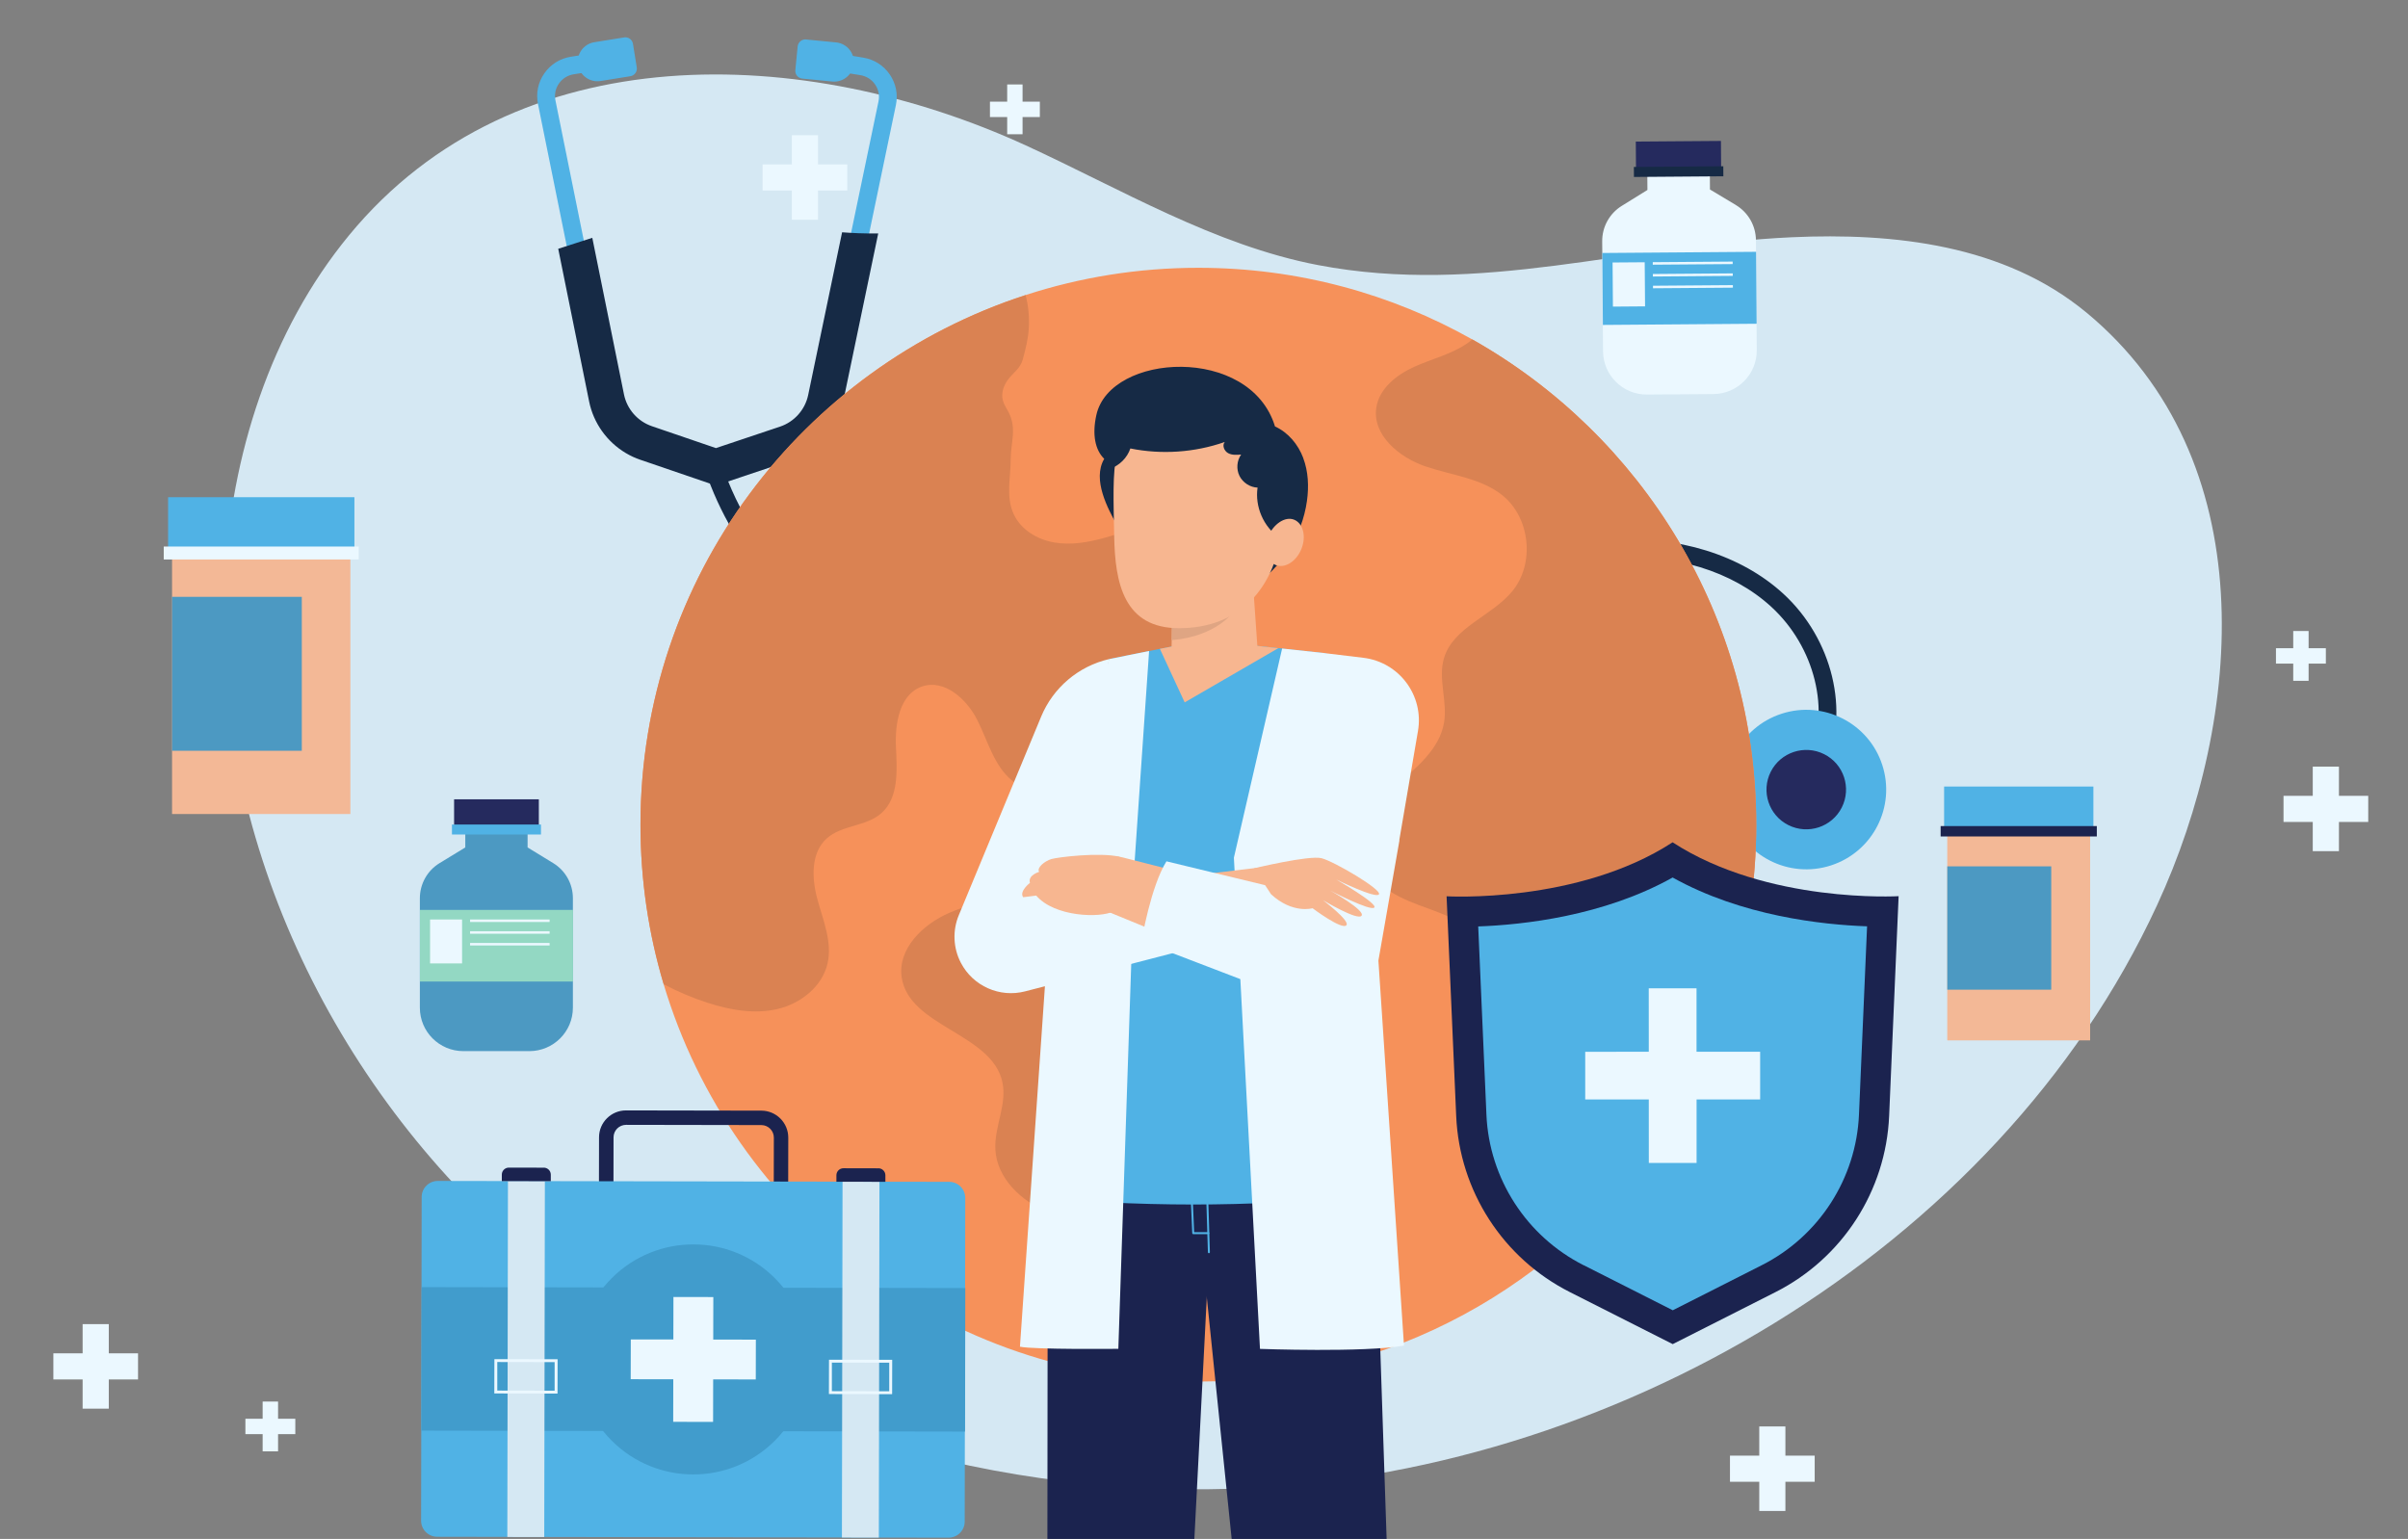 <svg xmlns="http://www.w3.org/2000/svg" width="194" height="124" viewBox="0 0 194 124" fill="none"><rect x="0" y="0" width="194" height="124" fill="#808080" stroke="none"/><g clip-path="url(#clip0_307_10091)"><path d="M168.064 25.163C161.478 19.719 152.603 18.739 144.345 19.117C131.344 19.712 119.302 23.869 106.177 21.357C97.848 19.762 90.277 15.222 82.645 11.717C64.962 3.599 41.615 2.579 28.125 18.953C21.757 26.684 18.616 36.722 18.083 46.713C16.994 67.129 26.68 87.496 42.228 100.817C57.78 114.135 78.69 120.572 99.175 119.96C129.437 119.054 160.875 100.884 173.782 72.938C180.79 57.764 182.392 37.006 168.064 25.159V25.163Z" fill="#D5E8F3"></path><path d="M71.782 54.495C64.922 51.049 59.47 45.233 57.03 38.525L58.377 38.035C61.199 45.803 68.295 52.314 76.897 55.033C84.767 57.519 93.901 57.071 102.615 53.764C105.589 52.635 108.507 51.185 111.325 49.786C112.742 49.084 114.204 48.356 115.663 47.675C119.415 45.923 124.399 43.866 129.698 43.504C135.167 43.129 140.259 44.709 143.673 47.841C147.645 51.484 149.056 57.354 147.03 61.792L145.724 61.198C147.501 57.306 146.227 52.13 142.702 48.893C139.578 46.025 134.874 44.582 129.797 44.931C124.736 45.278 119.911 47.275 116.271 48.973C114.828 49.647 113.373 50.368 111.965 51.071C109.115 52.489 106.166 53.952 103.124 55.106C94.111 58.527 84.643 58.985 76.464 56.4C74.846 55.888 73.279 55.249 71.779 54.495H71.782Z" fill="#162A45"></path><path d="M147.512 69.731C150.892 68.634 152.743 65.009 151.644 61.634C150.546 58.259 146.914 56.412 143.534 57.508C140.153 58.605 138.303 62.23 139.401 65.605C140.5 68.981 144.131 70.828 147.512 69.731Z" fill="#50B2E5"></path><path d="M148.384 65.062C147.588 66.639 145.664 67.275 144.082 66.483C142.499 65.691 141.865 63.768 142.658 62.188C143.454 60.611 145.378 59.975 146.961 60.766C148.544 61.558 149.177 63.481 148.384 65.062Z" fill="#252A5E"></path><path d="M50.788 35.892C49.451 35.097 48.483 33.762 48.167 32.211L43.342 8.377C43.167 7.512 43.349 6.635 43.855 5.91C44.361 5.185 45.12 4.708 45.995 4.571L49.397 4.037L49.62 5.452L46.218 5.986C45.734 6.062 45.314 6.326 45.033 6.727C44.753 7.128 44.651 7.614 44.75 8.094L49.575 31.928C49.865 33.361 50.906 34.547 52.292 35.021L57.68 36.865L63.079 35.053C64.467 34.586 65.515 33.409 65.814 31.975L70.776 8.17C70.875 7.69 70.776 7.204 70.499 6.803C70.222 6.399 69.802 6.136 69.318 6.056L65.919 5.503L66.152 4.091L69.55 4.644C70.423 4.787 71.181 5.268 71.681 5.996C72.181 6.724 72.359 7.601 72.178 8.466L67.216 32.271C66.814 34.198 65.404 35.784 63.534 36.414L57.674 38.382L51.824 36.382C51.457 36.258 51.11 36.096 50.785 35.902L50.788 35.892Z" fill="#50B2E5"></path><path d="M67.919 32.411L70.754 18.809H69.875C69.391 18.803 68.916 18.787 68.464 18.758L67.843 18.717L65.11 31.829C64.862 33.012 63.996 33.988 62.849 34.373L57.68 36.105L52.521 34.341C51.374 33.95 50.514 32.97 50.272 31.785L47.718 19.162L44.973 20.046L47.463 32.35C47.813 34.083 48.893 35.597 50.419 36.506C50.788 36.725 51.183 36.91 51.591 37.047L57.67 39.126L63.763 37.081C65.875 36.373 67.467 34.582 67.919 32.408V32.411Z" fill="#162A45"></path><path d="M50.276 3.017L47.881 3.402C47.014 3.541 46.428 4.355 46.569 5.217C46.709 6.082 47.524 6.667 48.387 6.527L50.782 6.142C51.123 6.088 51.355 5.767 51.301 5.427L50.995 3.532C50.941 3.192 50.62 2.96 50.279 3.014L50.276 3.017Z" fill="#50B2E5"></path><path d="M64.945 3.182L67.359 3.417C68.232 3.503 68.869 4.276 68.783 5.147C68.697 6.018 67.923 6.654 67.05 6.568L64.636 6.333C64.292 6.298 64.04 5.993 64.076 5.649L64.263 3.739C64.299 3.395 64.604 3.144 64.948 3.179L64.945 3.182Z" fill="#50B2E5"></path><path d="M141.492 66.45C141.492 75.769 138.645 84.421 133.776 91.594C125.692 103.498 112.033 111.319 96.545 111.319C76.197 111.319 59.005 97.822 53.467 79.305C52.251 75.229 51.598 70.917 51.598 66.45C51.598 46.518 64.617 29.622 82.624 23.775C87.007 22.348 91.685 21.578 96.545 21.578C104.568 21.578 112.096 23.677 118.619 27.352C132.272 35.053 141.492 49.675 141.492 66.447V66.45Z" fill="#F6915A"></path><path d="M107.584 96.114C107.323 96.909 106.721 97.224 106.342 97.879C105.922 98.6 105.919 99.704 105.654 100.505C105.342 101.446 104.915 102.355 104.278 103.118C102.97 104.679 100.45 105.43 98.858 104.152C98.17 103.602 97.769 102.788 97.221 102.101C95.781 100.301 93.428 99.5 91.16 99.084C88.893 98.667 86.539 98.527 84.402 97.656C82.268 96.785 80.319 94.934 80.192 92.635C80.09 90.807 81.141 89.001 80.762 87.211C79.93 83.253 73.233 82.747 72.644 78.748C72.303 76.449 74.36 74.462 76.501 73.543C78.638 72.624 81.048 72.306 82.991 71.028C84.937 69.753 86.198 66.907 84.746 65.092C83.934 64.081 82.552 63.724 81.545 62.901C80.074 61.702 79.59 59.706 78.733 58.011C77.876 56.313 76.067 54.688 74.271 55.318C72.475 55.947 72.09 58.297 72.182 60.202C72.274 62.1 72.418 64.325 70.965 65.559C69.742 66.602 67.809 66.481 66.612 67.552C65.303 68.723 65.395 70.796 65.86 72.484C66.325 74.179 67.061 75.915 66.672 77.625C66.249 79.488 64.519 80.856 62.659 81.297C60.796 81.736 58.834 81.39 57.013 80.801C55.793 80.407 54.605 79.905 53.471 79.307C52.255 75.231 51.602 70.92 51.602 66.452C51.602 46.52 64.621 29.624 82.628 23.777C82.857 24.655 82.94 25.574 82.883 26.477C82.829 27.332 82.622 28.149 82.396 28.973C82.189 29.723 81.641 29.996 81.192 30.61C80.848 31.081 80.644 31.694 80.794 32.26C80.883 32.594 81.083 32.883 81.246 33.192C81.947 34.537 81.427 35.64 81.427 37.014C81.427 38.489 81.02 40.037 81.673 41.436C82.252 42.686 83.571 43.474 84.931 43.709C86.287 43.945 87.686 43.697 89.007 43.328C90.87 42.81 92.73 42.05 94.657 42.212C96.581 42.371 98.578 43.894 98.409 45.814C98.307 46.937 97.498 47.951 97.603 49.073C97.766 50.758 99.823 51.607 100.463 53.172C101.043 54.59 100.288 56.256 99.141 57.267C97.992 58.281 96.511 58.815 95.122 59.467C92.823 60.548 89.835 63.467 91.058 66.351C91.472 67.33 92.294 68.061 93.071 68.786C93.845 69.511 94.629 70.303 94.931 71.32C95.179 72.166 95.062 73.079 95.17 73.953C95.546 77.132 98.508 76.239 100.788 76.732C102.409 77.078 104.049 78.077 104.479 79.679C104.954 81.441 103.836 83.237 103.81 85.062C103.788 86.642 104.587 88.108 105.447 89.437C106.31 90.763 107.272 92.076 107.648 93.612C107.845 94.422 107.845 95.319 107.581 96.114H107.584Z" fill="#DA8252"></path><path d="M141.493 66.451C141.493 75.77 138.646 84.421 133.776 91.594C133.725 91.62 133.674 91.645 133.623 91.664C130.973 92.85 128.123 93.874 125.228 93.61C122.333 93.343 119.406 91.464 118.785 88.628C117.884 84.507 121.906 79.961 119.785 76.311C118.689 74.419 116.38 73.691 114.326 72.934C112.275 72.18 110.033 70.94 109.638 68.788C109.246 66.658 110.871 64.712 112.495 63.278C114.126 61.841 115.995 60.343 116.342 58.203C116.623 56.49 115.839 54.69 116.336 53.024C117.078 50.534 120.17 49.654 121.83 47.648C123.658 45.438 123.298 41.756 121.075 39.937C119.339 38.522 116.954 38.303 114.836 37.578C112.718 36.853 110.543 35.047 110.883 32.837C111.122 31.302 112.508 30.202 113.928 29.559C115.345 28.914 116.906 28.558 118.189 27.677C118.336 27.578 118.476 27.467 118.616 27.35C132.27 35.05 141.49 49.673 141.49 66.445L141.493 66.451Z" fill="#DA8252"></path><path d="M84.414 93.621L84.341 165.785H94.074L97.851 92.371L84.414 93.621Z" fill="#1B234F"></path><path d="M110.688 93.316L113.109 165.786H103.529L95.853 91.201L110.688 93.316Z" fill="#1B234F"></path><path d="M97.395 100.978C97.353 100.978 97.315 100.943 97.315 100.902L97.025 91.446C97.025 91.401 97.057 91.367 97.102 91.363C97.153 91.363 97.181 91.395 97.185 91.44L97.475 100.895C97.475 100.94 97.443 100.975 97.398 100.978H97.395Z" fill="#50B2E5"></path><path d="M97.351 99.442H96.131C96.09 99.442 96.055 99.407 96.052 99.366L95.774 92.895C95.774 92.851 95.806 92.816 95.851 92.813C95.902 92.809 95.93 92.844 95.934 92.889L96.208 99.283H97.351C97.395 99.283 97.43 99.318 97.43 99.362C97.43 99.407 97.395 99.442 97.351 99.442Z" fill="#50B2E5"></path><path d="M109.546 98.807C108.868 98.807 108.256 98.584 107.715 98.142C105.693 96.489 105.365 92.372 105.352 92.197C105.349 92.152 105.38 92.114 105.425 92.111C105.47 92.101 105.508 92.139 105.511 92.184C105.511 92.225 105.849 96.409 107.817 98.018C108.428 98.517 109.139 98.718 109.932 98.622C109.97 98.619 110.014 98.648 110.021 98.692C110.027 98.737 109.995 98.775 109.951 98.781C109.814 98.797 109.677 98.807 109.546 98.807Z" fill="#50B2E5"></path><path d="M84.85 99.03C84.828 99.03 84.806 99.02 84.79 99.001C84.761 98.969 84.764 98.918 84.799 98.89C84.822 98.871 86.924 96.992 86.516 92.569C86.513 92.525 86.545 92.486 86.589 92.483C86.631 92.477 86.672 92.512 86.675 92.556C87.089 97.065 84.927 98.992 84.904 99.011C84.889 99.023 84.87 99.03 84.853 99.03H84.85Z" fill="#50B2E5"></path><path d="M81.267 79.3C80.834 79.3 80.391 79.221 79.964 79.049C78.168 78.33 77.295 76.296 78.015 74.502L85.206 56.592C85.926 54.799 87.964 53.928 89.761 54.646C91.557 55.365 92.43 57.4 91.71 59.193L84.518 77.103C83.971 78.47 82.655 79.3 81.267 79.3Z" fill="#F7B690"></path><path d="M86.288 66.826C85.275 74.832 84.32 86.793 84.036 96.532C93.304 97.314 102.384 97.235 111.247 96.17C110.502 87.719 110.101 75.961 110.868 66.75L106.827 52.642L96.96 51.574L89.352 53.107L86.288 66.826Z" fill="#50B2E5"></path><path d="M92.577 52.455L91.417 69.332L90.099 108.681C90.099 108.681 83.309 108.754 82.172 108.509L84.869 69.583L89.354 53.104L92.577 52.455Z" fill="#EBF8FF"></path><path d="M103.294 52.257L99.408 69.108L101.51 108.687C101.51 108.687 109.899 108.992 113.112 108.423L110.227 64.991L106.829 52.635L103.297 52.254L103.294 52.257Z" fill="#EBF8FF"></path><path d="M93.446 52.28L95.443 56.595L102.985 52.226L96.959 51.574L93.446 52.28Z" fill="#F7B690"></path><path d="M106.828 80.386C106.624 80.386 106.417 80.367 106.21 80.332C104.306 79.995 103.035 78.179 103.373 76.278L106.752 57.281C107.089 55.379 108.908 54.107 110.812 54.448C112.717 54.785 113.988 56.6 113.65 58.502L110.271 77.499C109.968 79.194 108.491 80.386 106.825 80.386H106.828Z" fill="#F7B690"></path><path d="M80.994 72.359L102.399 69.79C103.638 69.641 104.765 70.524 104.912 71.761C105.049 72.912 104.297 73.961 103.195 74.225L82.229 79.246C80.344 79.697 78.449 78.537 78 76.658C77.548 74.775 78.71 72.884 80.592 72.435C80.726 72.403 80.86 72.381 80.99 72.362L80.994 72.359Z" fill="#F7B690"></path><path d="M94.775 69.889L85.688 70.986L85.714 70.588C85.949 70.604 86.188 70.617 86.433 70.626L89.351 53.107C86.886 53.68 84.851 55.403 83.882 57.737L77.245 73.742C76.732 74.979 76.79 76.381 77.408 77.57C78.385 79.453 80.535 80.41 82.589 79.879L96.01 76.403L94.771 69.889H94.775Z" fill="#EBF8FF"></path><path d="M105.376 80.072L89.006 73.357C87.85 72.883 87.299 71.564 87.774 70.41C88.207 69.357 89.347 68.804 90.424 69.081L107.577 73.433C109.456 73.91 110.593 75.818 110.115 77.694C109.638 79.57 107.727 80.705 105.848 80.228C105.692 80.19 105.523 80.132 105.376 80.072Z" fill="#F7B690"></path><path d="M109.838 53.001L106.825 52.639L103.863 66.12L103.796 66.107L102.484 71.458L93.975 69.401C92.701 71.429 91.965 75.843 91.965 75.843L104.917 80.803C106.099 81.257 107.418 81.2 108.558 80.647C109.879 80.004 110.813 78.768 111.064 77.324L112.749 67.697H112.733L114.239 58.899C114.73 56.038 112.723 53.348 109.835 53.001H109.838Z" fill="#EBF8FF"></path><path d="M90.191 69.03C88.57 68.658 85.239 69.062 84.707 69.218C84.178 69.373 83.5 69.911 83.716 70.251C83.716 70.251 82.789 70.515 82.977 71.138C82.977 71.138 82.089 71.818 82.433 72.292L83.484 72.162C84.955 73.885 88.633 73.987 89.713 73.433C91.165 72.689 90.188 69.033 90.188 69.033L90.191 69.03Z" fill="#F7B690"></path><path d="M101.038 69.962C101.038 69.962 105.471 68.894 106.475 69.151C107.478 69.409 111.322 71.663 111.096 72.057C110.87 72.452 107.64 70.859 107.64 70.859C107.64 70.859 111.026 72.808 110.72 73.126C110.414 73.444 107.172 71.759 107.172 71.759C107.172 71.759 109.991 73.329 109.698 73.778C109.405 74.226 106.586 72.531 106.586 72.531C106.586 72.531 108.771 74.184 108.475 74.547C108.127 74.97 105.745 73.18 105.745 73.18C105.745 73.18 104.156 73.663 102.401 72.054L101.038 69.959V69.962Z" fill="#F7B690"></path><path d="M100.854 45.695L101.37 53.069C101.37 53.069 97.153 55.164 94.363 53.533L94.462 47.937L100.854 45.695Z" fill="#F7B690"></path><path d="M94.395 51.58C98.099 51.265 99.401 49.246 99.401 49.246L94.427 49.596L94.392 51.58H94.395Z" fill="#DFA583"></path><path d="M104.998 36.907C104.587 35.814 103.787 34.844 102.721 34.364C100.72 27.789 89.437 28.425 88.328 33.439C87.981 35 88.22 36.246 88.962 36.971C87.962 38.656 89.309 41.063 89.937 42.227L100.81 47.336C103.217 45.804 104.902 43.187 105.294 40.361C105.456 39.203 105.405 38.001 104.994 36.907H104.998Z" fill="#162A45"></path><path d="M93.376 33.406C100.274 32.551 103.895 35.864 103.309 42.296C102.844 47.415 99.867 50.601 95.016 50.617C90.548 50.633 89.825 46.992 89.764 43.174C89.678 37.73 89.277 33.912 93.373 33.403L93.376 33.406Z" fill="#F7B690"></path><path d="M89.434 37.766C90.192 37.511 90.813 36.888 91.067 36.135C93.587 36.643 96.246 36.462 98.673 35.613C98.443 35.887 98.628 36.338 98.94 36.51C99.252 36.682 99.635 36.656 99.991 36.627C99.641 37.123 99.59 37.81 99.861 38.351C100.131 38.891 100.711 39.267 101.316 39.289C101.09 40.812 101.788 42.433 103.049 43.317C103.628 42.551 103.886 41.565 103.88 40.605C103.87 39.645 103.632 38.697 103.323 37.788C102.87 36.45 102.252 35.127 101.24 34.138C100.227 33.152 98.873 32.561 97.478 32.326C96.084 32.094 94.65 32.202 93.265 32.481C92.236 32.688 91.169 33.025 90.485 33.817C89.631 34.803 89.443 36.459 89.437 37.763L89.434 37.766Z" fill="#162A45"></path><path d="M102.163 43.25C101.756 44.258 102.049 45.231 102.781 45.527C103.514 45.823 104.437 45.244 104.845 44.236C105.253 43.228 104.992 42.169 104.259 41.874C103.527 41.578 102.571 42.239 102.163 43.25Z" fill="#F7B690"></path><path d="M63.501 96.717L48.252 96.688L48.261 91.636C48.261 90.441 49.239 89.468 50.44 89.471L61.338 89.49C62.536 89.49 63.51 90.469 63.507 91.665L63.498 96.717H63.501ZM49.421 95.528L62.338 95.55L62.345 91.661C62.345 91.105 61.892 90.653 61.338 90.653L50.44 90.634C49.883 90.634 49.43 91.086 49.43 91.639L49.424 95.528H49.421Z" fill="#1B234F"></path><path d="M33.972 96.449L33.926 122.527C33.925 123.243 34.506 123.825 35.223 123.826L76.419 123.898C77.136 123.9 77.719 123.32 77.721 122.603L77.766 96.525C77.767 95.809 77.187 95.227 76.469 95.226L35.273 95.154C34.556 95.153 33.973 95.732 33.972 96.449Z" fill="#50B2E5"></path><path d="M77.769 103.785L33.975 103.709L33.954 115.273L77.749 115.349L77.769 103.785Z" fill="#419CCC"></path><path d="M62.419 116.089C66.045 112.469 66.045 106.601 62.419 102.982C58.794 99.362 52.916 99.362 49.29 102.982C45.665 106.601 45.665 112.469 49.29 116.089C52.916 119.708 58.794 119.708 62.419 116.089Z" fill="#419CCC"></path><path d="M60.896 107.941L57.462 107.935L57.469 104.51L54.255 104.504L54.249 107.928L50.819 107.925L50.812 111.13L54.243 111.136L54.236 114.564L57.45 114.57L57.456 111.143L60.889 111.149L60.896 107.941Z" fill="#EBF8FF"></path><path d="M70.853 95.22L67.879 95.215L67.829 123.887L70.803 123.893L70.853 95.22Z" fill="#D5E8F3"></path><path d="M70.767 94.137L67.952 94.131C67.64 94.131 67.385 94.382 67.385 94.694V95.218L71.331 95.225V94.7C71.331 94.388 71.079 94.134 70.767 94.134V94.137Z" fill="#1B234F"></path><path d="M43.898 95.173L40.923 95.168L40.873 123.841L43.847 123.846L43.898 95.173Z" fill="#D5E8F3"></path><path d="M43.811 94.086L40.996 94.08C40.684 94.08 40.429 94.331 40.429 94.643V95.168L44.375 95.174V94.649C44.375 94.338 44.123 94.083 43.811 94.083V94.086Z" fill="#1B234F"></path><path d="M71.874 112.334L66.781 112.325L66.788 109.559L71.88 109.568L71.874 112.334ZM67.014 112.093L71.641 112.102V109.8L67.02 109.791V112.093H67.014Z" fill="#EBF8FF"></path><path d="M44.917 112.287L39.824 112.278L39.831 109.512L44.923 109.521L44.917 112.287ZM40.057 112.046L44.684 112.055V109.753L40.063 109.744V112.046H40.057Z" fill="#EBF8FF"></path><path d="M134.752 67.869C127.114 72.835 116.544 72.219 116.544 72.219L117.318 89.928C117.582 95.963 121.086 101.387 126.484 104.115L134.764 108.303L143.042 104.112C148.437 101.381 151.937 95.954 152.198 89.919L152.962 72.209C152.962 72.209 142.392 72.832 134.752 67.869Z" fill="#1B234F"></path><path d="M127.586 101.947C122.98 99.616 119.977 94.971 119.754 89.82L119.092 74.648C122.71 74.517 129.191 73.815 134.755 70.705C140.322 73.811 146.803 74.511 150.421 74.638L149.768 89.811C149.545 94.961 146.548 99.61 141.943 101.94L134.767 105.575L127.589 101.944L127.586 101.947Z" fill="#50B2E5"></path><path d="M141.806 84.745H136.681V79.633H132.831L132.834 84.745L127.713 84.749V88.589H132.834L132.837 93.702H136.685V88.589L141.806 88.586V84.745Z" fill="#EBF8FF"></path><path d="M44.575 69.548L42.505 68.283V66.562H39.995H37.486V68.283L35.415 69.545C34.428 70.146 33.829 71.217 33.826 72.371V81.195C33.826 83.128 35.393 84.695 37.33 84.695H39.989H42.648C44.584 84.695 46.155 83.128 46.155 81.195V72.371C46.155 71.217 45.556 70.146 44.569 69.545L44.575 69.548Z" fill="#4C99C2"></path><path d="M46.164 73.316H33.832V79.087H46.164V73.316Z" fill="#93D8C3"></path><path d="M37.227 74.088H34.648V77.627H37.227V74.088Z" fill="#EBF8FF"></path><path d="M44.279 74.088H37.871V74.288H44.279V74.088Z" fill="#EBF8FF"></path><path d="M44.279 75.035H37.871V75.236H44.279V75.035Z" fill="#EBF8FF"></path><path d="M44.279 75.981H37.871V76.181H44.279V75.981Z" fill="#EBF8FF"></path><path d="M43.412 64.404H36.584V66.776H43.412V64.404Z" fill="#252A5E"></path><path d="M43.584 66.436H36.412V67.24H43.584V66.436Z" fill="#50B2E5"></path><path d="M139.852 16.52L137.763 15.268L137.75 13.541L135.231 13.56L132.712 13.579L132.725 15.306L130.654 16.59C129.667 17.204 129.072 18.282 129.081 19.442L129.148 28.303C129.164 30.246 130.75 31.807 132.696 31.791L135.368 31.772L138.04 31.753C139.986 31.737 141.55 30.154 141.534 28.211L141.467 19.35C141.457 18.193 140.846 17.121 139.852 16.523V16.52Z" fill="#EBF8FF"></path><path d="M141.477 20.29L129.092 20.385L129.136 26.181L141.522 26.086L141.477 20.29Z" fill="#50B2E5"></path><path d="M132.506 21.131L129.917 21.15L129.944 24.705L132.534 24.685L132.506 21.131Z" fill="#EBF8FF"></path><path d="M139.592 21.076L133.155 21.125L133.157 21.328L139.593 21.279L139.592 21.076Z" fill="#EBF8FF"></path><path d="M139.599 22.027L133.163 22.076L133.165 22.28L139.601 22.23L139.599 22.027Z" fill="#EBF8FF"></path><path d="M139.609 22.974L133.173 23.023L133.174 23.227L139.611 23.178L139.609 22.974Z" fill="#EBF8FF"></path><path d="M138.647 11.356L131.787 11.408L131.805 13.793L138.665 13.74L138.647 11.356Z" fill="#252A5E"></path><path d="M138.836 13.396L131.632 13.451L131.638 14.259L138.842 14.204L138.836 13.396Z" fill="#162A45"></path><path d="M168.392 65.648H156.882V83.829H168.392V65.648Z" fill="#F3B896"></path><path d="M168.653 63.375H156.627V66.977H168.653V63.375Z" fill="#50B2E5"></path><path d="M168.93 66.561H156.347V67.397H168.93V66.561Z" fill="#1B234F"></path><path d="M165.258 69.807H156.882V79.743H165.258V69.807Z" fill="#4C99C2"></path><path d="M28.228 42.898H13.861V65.59H28.228V42.898Z" fill="#F3B896"></path><path d="M28.553 40.062H13.543V44.558H28.553V40.062Z" fill="#50B2E5"></path><path d="M28.9 44.037H13.192V45.08H28.9V44.037Z" fill="#EBF8FF"></path><path d="M24.314 48.09H13.861V60.493H24.314V48.09Z" fill="#4C99C2"></path><path d="M68.26 13.247H65.904V10.895H63.795V13.247H61.438V15.352H63.795V17.705H65.904V15.352H68.26V13.247Z" fill="#EBF8FF"></path><path d="M146.2 117.288H143.84V114.936H141.735V117.288H139.375V119.393H141.735V121.746H143.84V119.393H146.2V117.288Z" fill="#EBF8FF"></path><path d="M190.796 64.124H188.436V61.772H186.327V64.124H183.971V66.229H186.327V68.582H188.436V66.229H190.796V64.124Z" fill="#EBF8FF"></path><path d="M11.122 109.044H8.765V106.691H6.657V109.044H4.3V111.149H6.657V113.502H8.765V111.149H11.122V109.044Z" fill="#EBF8FF"></path><path d="M83.774 8.191H82.382V6.805H81.144V8.191H79.755V9.431H81.144V10.817H82.382V9.431H83.774V8.191Z" fill="#EBF8FF"></path><path d="M187.382 52.23H185.993V50.844H184.754V52.23H183.362V53.47H184.754V54.856H185.993V53.47H187.382V52.23Z" fill="#EBF8FF"></path><path d="M23.791 114.316H22.402V112.93H21.16V114.316H19.771V115.556H21.16V116.942H22.402V115.556H23.791V114.316Z" fill="#EBF8FF"></path></g><defs><clipPath id="clip0_307_10091"><rect width="193" height="124" fill="white" transform="translate(0.5)"></rect></clipPath></defs></svg>